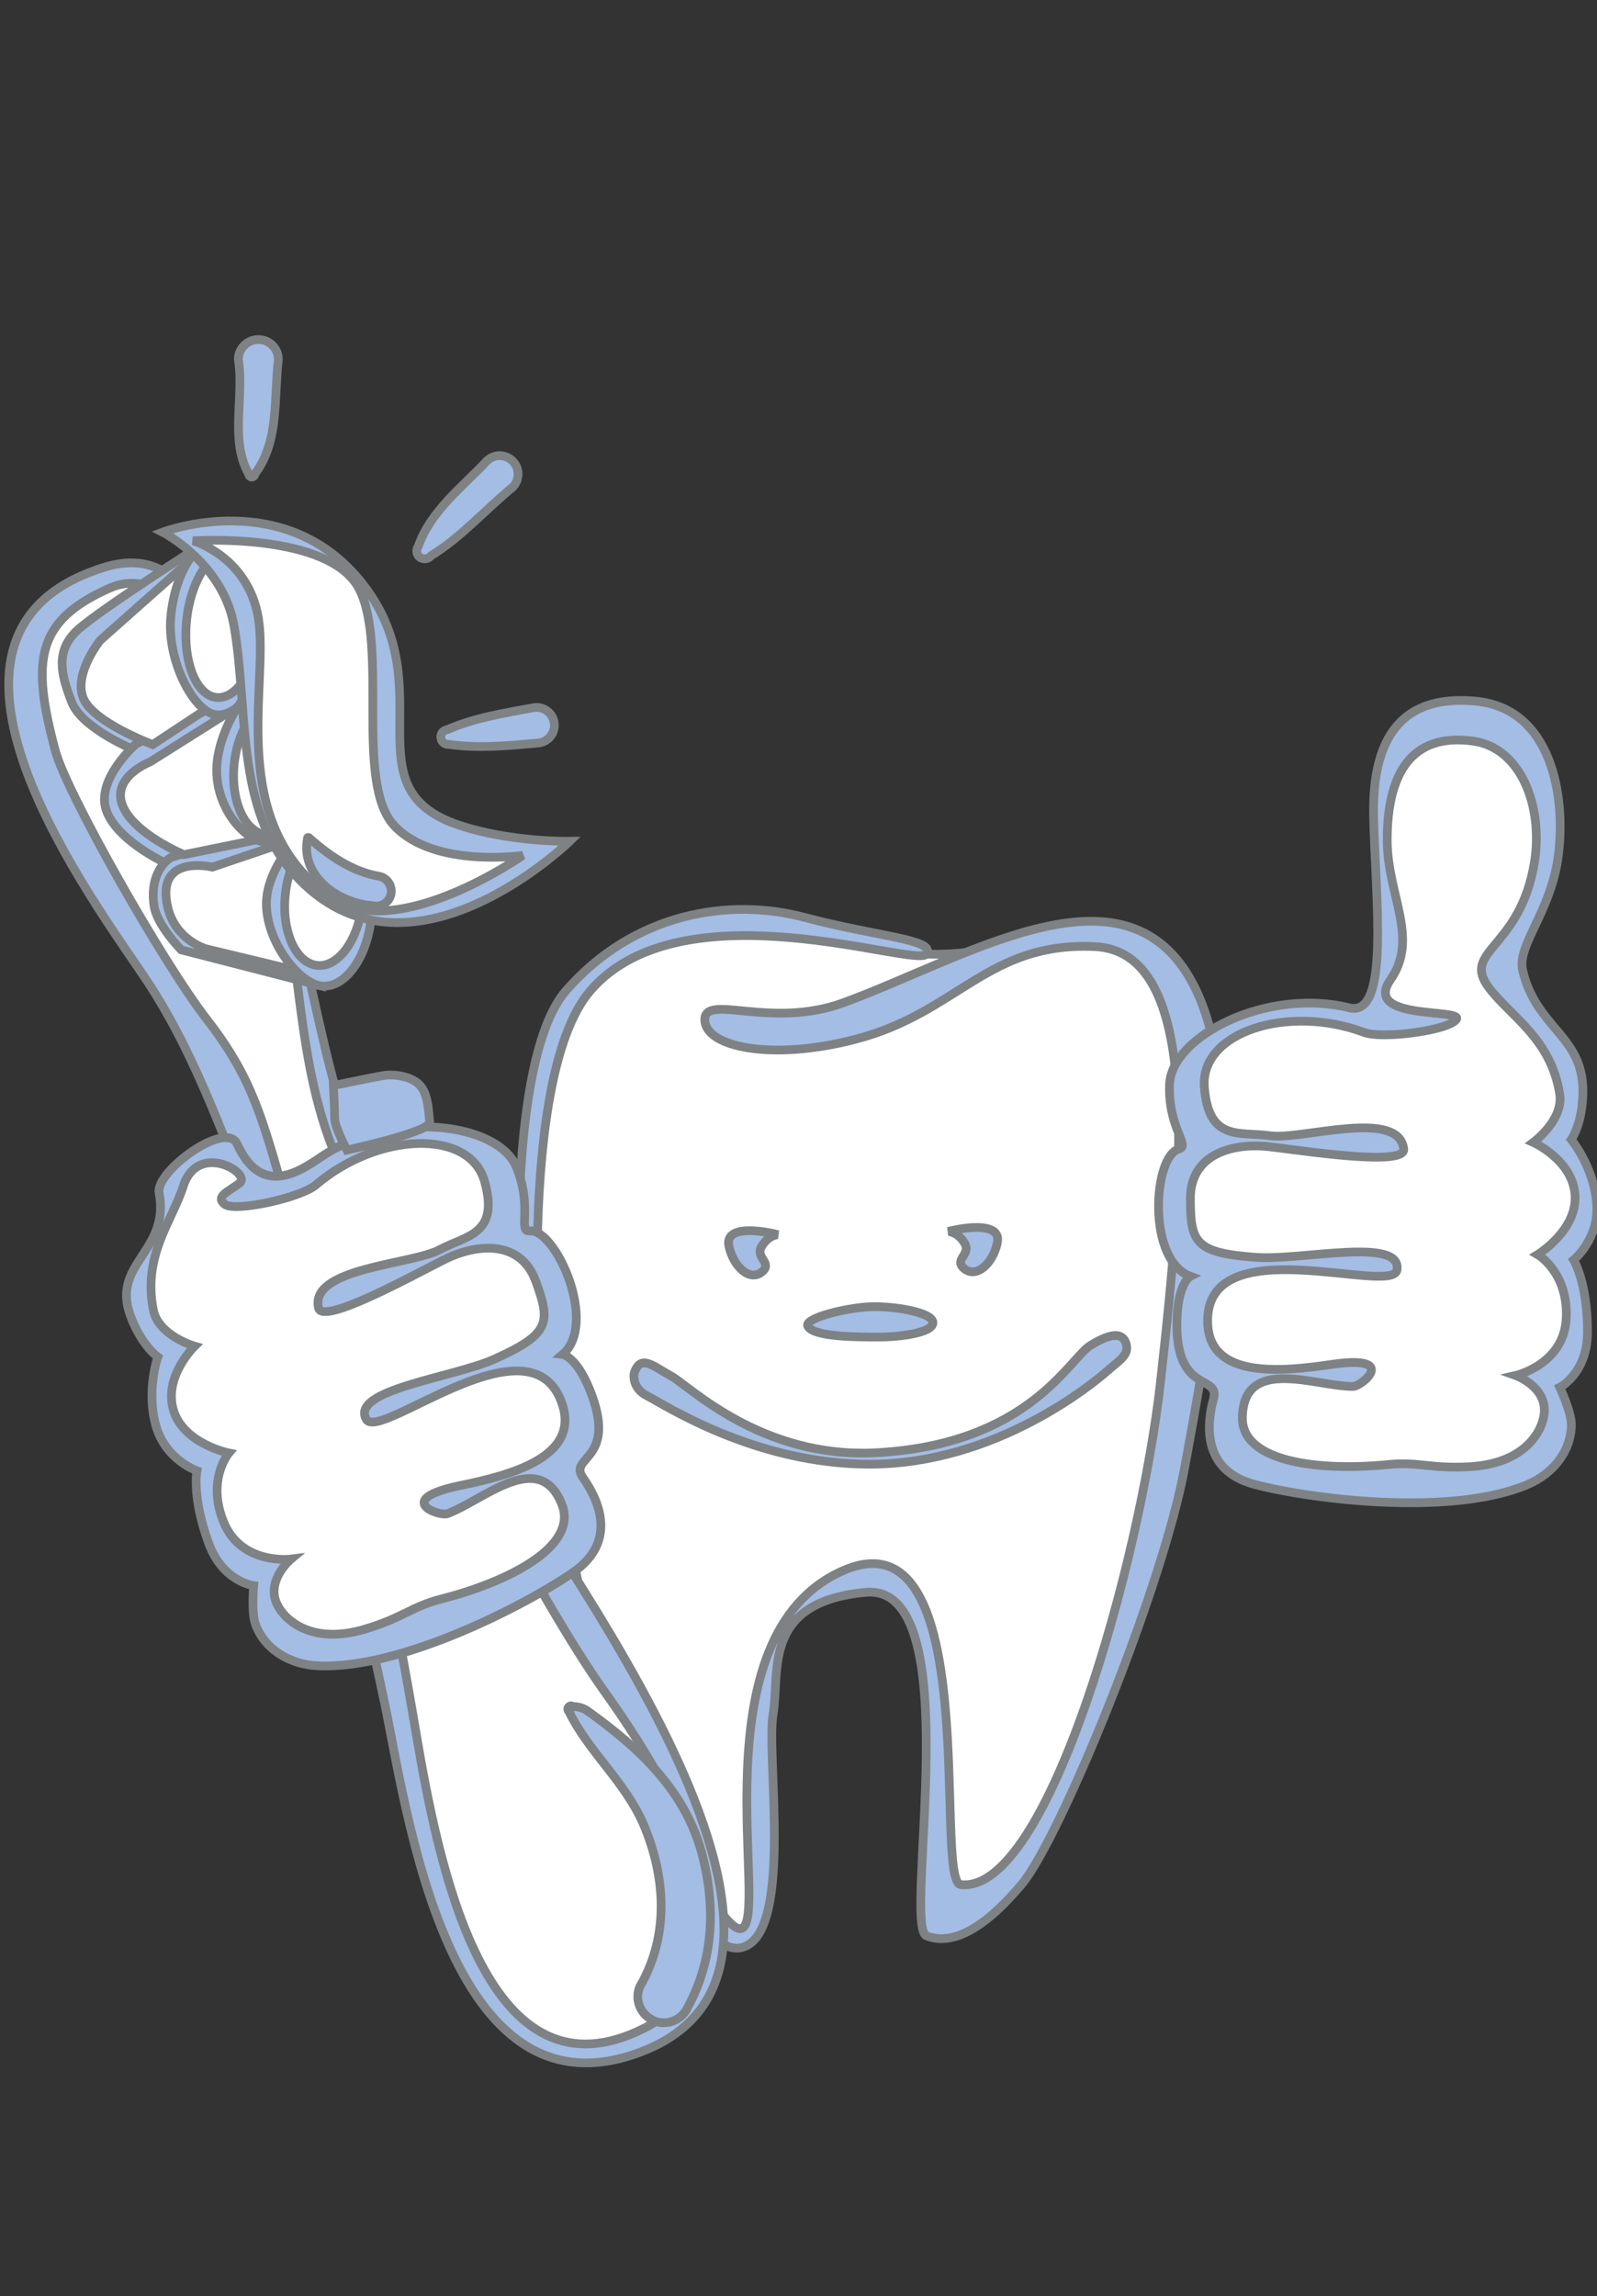 <?xml version="1.0" encoding="UTF-8"?>
<svg xmlns="http://www.w3.org/2000/svg" xmlns:xlink="http://www.w3.org/1999/xlink" version="1.1" x="0px" y="0px" viewBox="0 0 183.15 263.24" style="enable-background:new 0 0 183.15 263.24;" xml:space="preserve">
<rect x="0" y="0" width="183.15" height="263.24" fill="#333333" stroke="none"/>
<style type="text/css">
	.st0{fill:#FFFFFF;stroke:#7E8285;}
	.st1{fill:#A4BDE4;stroke:#7E8285;}
</style>
<g id="_x3C_Ebene_x3E_">
</g>
<g id="_x3C_Ebene_x3E__1_">
</g>
<g id="_x3C_Ebene_x3E__2_">
</g>
<g id="_x3C_Ebene_x3E__3_">
</g>
<g id="_x3C_Ebene_x3E__4_">
</g>
<g id="_x3C_Ebene_x3E__5_">
	<g>
		<path class="st0" d="M106.25,109.37c6.28,0.38,18.38-2.88,21.17-2.41c2.79,0.47,7.91,6.98,8.84,14.43    c0.93,7.45,0.93,28.4-1.86,40.03s-7.91,31.65-11.64,40.03c0,0-6.92,17.94-13.5,18.15c-3.26,0.1-1.86-17.69-1.86-17.69    s0.06-22.97-7.91-21.41c-10.5,2.05-12.1,12.1-12.1,18.62c0,6.52,0,18.62-0.47,20.02c-0.46,1.4-3.22,3.03-3.22,3.03    s-12.19-20.53-14.52-28.45c-2.33-7.91-9.26-43.02-8.8-50c0.47-6.98,0.47-15.2,1.86-20.02c2.55-8.8,8.84-14.9,8.84-14.9    s3.26-2.79,7.45-2.79c4.19,0,6.98-0.46,14.43,1.4C98,108.68,106.25,109.37,106.25,109.37"></path>
		<path class="st1" d="M80.83,116.91c0-3.07,7.54,1.12,15.92-1.96c13.93-5.11,31.28-16.2,39.38-3.35c8.1,12.85,2.23,43.01-0.28,56.7    c-2.51,13.69-14.24,42.45-18.71,47.76c-4.47,5.31-8.1,6.98-10.89,5.87c-2.79-1.12,5.03-40.5-6.98-39.38    c-12.01,1.12-9.78,9.22-10.61,13.97c-0.84,4.75,2.51,25.98-3.91,26.81c-6.42,0.84-19.83-28.77-22.9-48.04    c-3.07-19.27-4.28-53.32,3.07-61.73c7.82-8.94,18.74-10.68,27.37-8.38c8.38,2.23,15.08,2.51,13.97,4.19    c-1.12,1.68-27.93-8.1-38.54,4.19c-8.26,9.56-6.42,43.85-4.47,58.93c1.77,13.64,18.43,49.72,21.79,48.6    c3.35-1.12-5.46-33.65,11.73-41.06c16.2-6.98,10.24,35.68,13.41,36.03c10.05,1.12,20.63-37.33,22.9-57.54    c2.79-24.86,4.75-49.44-7.54-50c-12.29-0.56-15.64,7.54-27.37,10.61C88.39,121.7,80.83,119.99,80.83,116.91z"></path>
		<path class="st1" d="M108.74,141.18c2.14-0.54,6.17-1.07,5.63,1.34c-0.54,2.41-2.41,4.02-3.75,2.95c-1.34-1.07,0.8-1.61,0-2.95    C109.81,141.18,108.74,141.18,108.74,141.18z"></path>
		<path class="st1" d="M89.23,141.55c-2.14-0.54-6.17-1.07-5.63,1.34c0.54,2.41,2.41,4.02,3.75,2.95c1.34-1.07-0.8-1.61,0-2.95    C88.16,141.55,89.23,141.55,89.23,141.55z"></path>
		<path class="st1" d="M92.66,152.08c-0.58-0.93,4.22-2.11,6.94-2.26c2.71-0.15,7.39,0.6,7.39,1.81c0,1.21-3.92,1.66-6.33,1.66    C98.24,153.28,93.41,153.28,92.66,152.08z"></path>
		<path class="st1" d="M72.73,157.41c0.75-2.23,2.23-0.75,4.28,0.37c2.05,1.12,10.31,9.46,23.46,8.77    c17.5-0.93,22.16-10.81,24.58-12.3c2.42-1.49,3.72-1.49,4.1-0.19c0.37,1.3-0.75,1.86-2.23,3.17c-1.49,1.3-12.66,10.63-27.19,10.63    c-13.22,0-23.65-6.9-25.51-7.83C72.36,159.09,72.73,157.41,72.73,157.41z"></path>
	</g>
	<g>
		<path class="st1" d="M169.2,80.38c-6.1-0.55-11.94,1.59-11.67,13.27c0.21,9.32,1.91,23.05-2.79,21.89    c-9.46-2.34-20.39,3.27-20.61,8.76c-0.2,5.04,2.44,7.05,1.06,7.43c-2.92,0.8-3.71,12.74,1.33,14.59c0,0-1.55,0.8-1.55,5.57    c0,7.96,4.97,5.66,4.2,8.49c-0.8,2.92-1.33,8.23,4.78,9.82c6.4,1.67,22.47,3.71,31.22,0c3.09-1.31,5.04-3.98,5.04-6.9    c0-1.43-1.33-4.25-1.33-4.25s3.18-1.59,3.18-6.37c0-5.67-1.59-8.23-1.59-8.23s2.92-2.39,2.65-6.37c-0.28-4.24-2.92-7.43-2.92-7.43    s1.33-1.86,1.33-5.57c0-6.37-5.31-7.16-6.9-13.8c-0.71-2.94,3.32-6.76,4.11-13.4C179.55,91.26,177.96,81.18,169.2,80.38z"></path>
		<path class="st0" d="M170.81,113.31c-3.37-4.38,3.55-4.41,5.17-14.49c1.01-6.3-1.51-13.11-7.06-13.86    c-7.1-0.97-9.83,3.78-9.83,11.34c0,6.3,3.71,11.22,0.38,16.01c-3.28,4.72,8.32,3.28,7.56,4.54c-0.76,1.26-8.46,2.31-10.59,1.51    c-8.77-3.27-18.83-0.02-18.32,6.28c0.5,6.3,4.04,5.06,7.57,5.57c3.53,0.5,14.72-3.18,15.29,1.51c0.25,2.02-11.09,0.25-15.38-0.25    c-4.29-0.5-9.08,0.87-9.08,5.91c0,5.04,0.5,6.26,7.56,6.77c5.18,0.37,16.72-2.39,16.13,1.44c-0.46,3.01-22.1-5.02-21.71,6.12    c0.23,6.34,8.36,5.57,14.14,4.72c7.89-1.17,3.56,2.52,2.52,2.52c-4.29,0-12.51-3.55-12.68,3.51c-0.13,5.29,9.16,6.2,16.72,5.44    c3.52-0.35,4.79,0.5,9.33,0.25c6.43-0.36,8.4-4.14,8.57-6.18c0.25-3.02-3.28-4.28-3.28-4.28s5.55-1.26,5.8-6.55    c0.25-5.29-3.28-7.31-3.28-7.31s4.54-2.77,4.29-6.81c-0.25-4.03-4.79-6.05-4.79-6.05s3.5-2.55,3.03-5.55    C177.87,119.11,173.33,116.59,170.81,113.31z"></path>
	</g>
	<g>
		<g>
			<path class="st1" d="M10.21,65.65c4.94-1.93,12.06-3.67,17.83,15.67c5.77,19.34,8.87,41.82,12.65,49.94     c3.78,8.12,8,19.66,13.72,31.22c5.72,11.56,46.61,61.99,19.3,72.68c-22.51,8.81-27.1-28.24-29.65-40.13     c-2.56-11.9-7.96-37.97-12.95-50.72c-4.99-12.74-8.44-23.09-14.28-31.9C10.97,103.59-11.38,74.1,10.21,65.65z"></path>
			<path class="st0" d="M12.56,67.43c5.36-2.38,11.73,2.52,16.98,20.55c5.26,18.04,3.76,31.31,8.6,43.67     c12.67,32.38,25.71,54.57,31.05,62.08c5.34,7.51,21.63,31.13,3.88,39.18c-17.45,7.91-22.78-19.13-25.32-34.03     c-2.53-14.9-5.42-29.89-12.17-51.78c-5.21-16.91-5.33-21.81-11.81-30.17c-5.13-6.62-16.12-25.99-17.43-30.88     C3.57,75.7,4.13,71.18,12.56,67.43z"></path>
			<path class="st1" d="M8.95,72.18c-2.69,2.41-1.93,5.24-0.72,8.33c1.21,3.09,7.41,5.57,7.41,5.57l11.1-5.43     c0,0-7.29-7.03-6.64-11.44c0.65-4.41,3.46-7.02,3.46-7.02S11.64,69.77,8.95,72.18z"></path>
			<path class="st1" d="M24.92,80.83l-9.32,4.46c0,0-4.77,4.15-3.36,7.75c1.41,3.61,7.29,6.17,7.29,6.17l11.75-4.89L24.92,80.83z"></path>
			<path class="st1" d="M37.71,92.83l-18.1,5.47c0,0-2.54,1.38-1.95,5.52c0.32,2.25,3.13,5.08,3.13,5.08l16.11,4.14L37.71,92.83z"></path>
			<path class="st0" d="M11.49,73.41c0,0-3.05,3.79-1.95,6.6c1.1,2.81,7.98,5.35,7.98,5.35l9.01-5.95c0,0-7.01-4.81-6.42-8.82     c0.59-4.01,0.6-5.36,0.6-5.36L11.49,73.41z"></path>
			<path class="st0" d="M28.47,80.25l-11.26,7.1c0,0-4.44,1.7-3.16,4.98c1.28,3.28,7.05,5.65,7.05,5.65l11.5-2.34L28.47,80.25z"></path>
			<path class="st0" d="M34.61,95.94l-10.25,3.47c0,0-6.64-1.61-5.1,4.69c0.91,3.69,4.34,4.67,4.34,4.67l12.81,3.08L34.61,95.94z"></path>
			<path class="st1" d="M24.82,81.95c2.58,0.25,5.74-3.86,6.23-8.92c0.65-6.76-1.9-10.66-5.9-11.05c-2.58-0.25-5.07,3.64-5.56,8.69     C19.1,75.73,22.24,81.7,24.82,81.95z"></path>
			<path class="st1" d="M36.9,113.04c2.69,0.26,5.23-3.27,5.68-7.9c0.45-4.62-0.59-12.13-3.28-12.4c-2.69-0.26-8.26,5.54-8.71,10.16     C30.14,107.53,34.21,112.78,36.9,113.04z"></path>
			<path class="st1" d="M30.45,96.56c2.69,0.26,6.21-3.68,6.66-8.31c0.45-4.62-2.67-10.38-5.35-10.64     c-2.69-0.26-6.42,5.24-6.87,9.86C24.44,92.1,27.77,96.3,30.45,96.56z"></path>
			<path class="st0" d="M24.83,79.96c2.35,0.23,4.61-3.31,5.05-7.9c0.45-4.59-1.09-8.5-3.44-8.73c-2.34-0.23-4.61,3.31-5.05,7.9     C20.95,75.83,22.49,79.73,24.83,79.96z"></path>
			<path class="st0" d="M36.39,110.68c2.44,0.24,4.75-2.98,5.16-7.18c0.41-4.2-1.24-7.8-3.68-8.04c-2.44-0.24-4.75,2.98-5.16,7.18     C32.3,106.84,33.95,110.44,36.39,110.68z"></path>
			<path class="st0" d="M30.53,95.7c2.44,0.24,4.75-2.98,5.16-7.18c0.41-4.2-1.24-7.8-3.68-8.04c-2.44-0.24-4.75,2.98-5.16,7.18     C26.44,91.86,28.09,95.46,30.53,95.7z"></path>
			<path class="st1" d="M65.24,196.2c2.24,4.62,6.43,8.04,8.55,12.93c2.5,5.88,3.05,12.7-0.42,18.64c-0.64,1.54,0.12,3.27,1.66,3.91     c1.51,0.62,3.26-0.14,3.89-1.65c2.92-5.42,3.2-11.55,1.54-17.66c-1.93-7.06-7.03-11.88-12.98-16.15     c-0.5-0.36-1.09-0.59-1.74-0.56c-0.16-0.14-0.4-0.12-0.52,0.03C65.07,195.84,65.09,196.08,65.24,196.2L65.24,196.2z"></path>
		</g>
		<g>
			<path class="st1" d="M26.83,71.72c-1.27-7.19-8.18-10.71-8.18-10.71s14.39-5.51,23.23,6.31c8.84,11.82-1.86,23.06,10.76,27.28     c5.91,1.98,12.69,1.85,12.69,1.85s-18.61,18.13-31.53,3.82C26.91,92.65,28.52,81.27,26.83,71.72z"></path>
			<path class="st0" d="M22.14,62c0,0,15.7-1.06,19.07,5.56c3.36,6.62-0.58,22.24,4.02,27.12c4.6,4.88,14.72,3.39,14.72,3.39     s-14.47,10.14-22.01,4.82c-12.23-8.62-7.01-24.47-8.32-32.09C28.41,63.77,22.14,62,22.14,62z"></path>
			<path class="st1" d="M35.26,96.15c-0.81,4.37,3.55,7.38,7.46,7.68c0.94,0.23,1.88-0.33,2.11-1.27c0.21-0.92-0.35-1.86-1.29-2.09     c-3.12-0.52-5.75-2.35-8.06-4.38c-0.02-0.06-0.09-0.09-0.15-0.08C35.28,96.02,35.24,96.09,35.26,96.15L35.26,96.15z"></path>
		</g>
		<path class="st1" d="M51.49,85.34c3.43,0.49,6.89,0.15,10.32-0.17c1.12-0.15,1.9-1.18,1.75-2.29c-0.15-1.12-1.18-1.91-2.3-1.76    c-3.39,0.63-6.78,1.15-9.96,2.53c-0.48,0.06-0.8,0.48-0.74,0.95C50.61,85.06,51.03,85.39,51.49,85.34L51.49,85.34z"></path>
		<path class="st1" d="M49.43,63.71c3.48-2.13,6.19-5.25,9.32-7.82c0.85-0.79,0.89-2.13,0.1-2.98c-0.8-0.85-2.13-0.9-2.98-0.1    c-2.85,3.04-6.46,5.74-7.89,9.8c-0.3,0.4-0.23,0.98,0.16,1.28C48.56,64.18,49.13,64.1,49.43,63.71L49.43,63.71z"></path>
		<path class="st1" d="M29.22,54.35c2.83-3.72,2.17-8.72,2.7-13.09c0.03-1.26-0.97-2.3-2.23-2.33c-1.28-0.03-2.33,0.97-2.36,2.25    c0.71,4.32-1.02,9.27,1.2,13.17c0,0.18,0.16,0.34,0.34,0.34C29.06,54.69,29.22,54.53,29.22,54.35L29.22,54.35z"></path>
		<g>
			<path class="st1" d="M27.2,131.16c2.79,6.15,7.14,3.15,9.65,1.46c8.08-5.44,20.27-3.92,22.36,1.16c1.92,4.66,0.13,7.46,1.55,7.34     c3.01-0.25,7.86,10.69,3.76,14.16c0,0,1.73,0.22,3.37,4.7c2.73,7.48-2.73,7.03-1.04,9.42c1.75,2.47,4.07,7.27-1.12,10.86     c-5.44,3.76-19.83,11.19-29.33,10.71c-3.35-0.17-6.1-2.01-7.1-4.75c-0.49-1.34-0.21-4.44-0.21-4.44s-3.54-0.4-5.17-4.89     c-1.95-5.33-1.33-8.27-1.33-8.27s-3.56-1.24-4.68-5.07c-1.19-4.08,0.19-7.98,0.19-7.98s-1.88-1.29-3.16-4.78     c-2.18-5.98,4.58-7.33,3.31-14.04C17.8,134.29,25.93,128.35,27.2,131.16z"></path>
			<path class="st0" d="M21,136.04c1.66-5.27,7.88-1.53,6.49-0.41c-1.21,0.96-2.87,1.51-1.73,2.43c1.14,0.93,8.74-0.74,10.46-2.21     c7.12-6.08,17.68-6.47,19.36-0.38c1.69,6.09-2.06,6.14-5.2,7.82c-3.14,1.68-14.92,2.06-13.85,6.66     c0.46,1.98,10.51-3.57,14.36-5.51c3.85-1.94,8.82-2.29,10.55,2.44c1.73,4.74,1.67,6.06-4.78,8.95     c-4.74,2.12-16.52,3.49-14.66,6.88c1.46,2.67,19.04-12.3,22.49-1.69c1.96,6.04-5.94,8.1-11.67,9.28     c-7.82,1.61-2.48,3.59-1.5,3.23c4.03-1.47,10.54-7.62,13.12-1.05c1.93,4.93-6.47,8.96-13.84,10.84     c-3.43,0.88-4.33,2.12-8.67,3.43c-6.16,1.87-9.31-1.01-10.17-2.86c-1.27-2.75,1.61-5.15,1.61-5.15s-5.64,0.72-7.69-4.17     c-2.05-4.89,0.57-7.99,0.57-7.99s-5.21-1.05-6.36-4.92c-1.15-3.88,2.43-7.33,2.43-7.33s-4.17-1.19-4.74-4.17     C16.35,143.91,19.75,139.98,21,136.04z"></path>
		</g>
		<path class="st1" d="M38.24,124.45c0,0,4.05-0.84,5.59-1.12c1.54-0.28,3.63,0.14,4.47,1.26c0.84,1.12,0.84,2.93,0.98,4.05    c0.14,1.12-9.5,3.21-9.5,3.21s-1.4-2.65-1.4-3.63C38.38,127.25,38.24,124.45,38.24,124.45z"></path>
	</g>
</g>
<g id="_x3C_Ebene_x3E__6_">
</g>
</svg>
